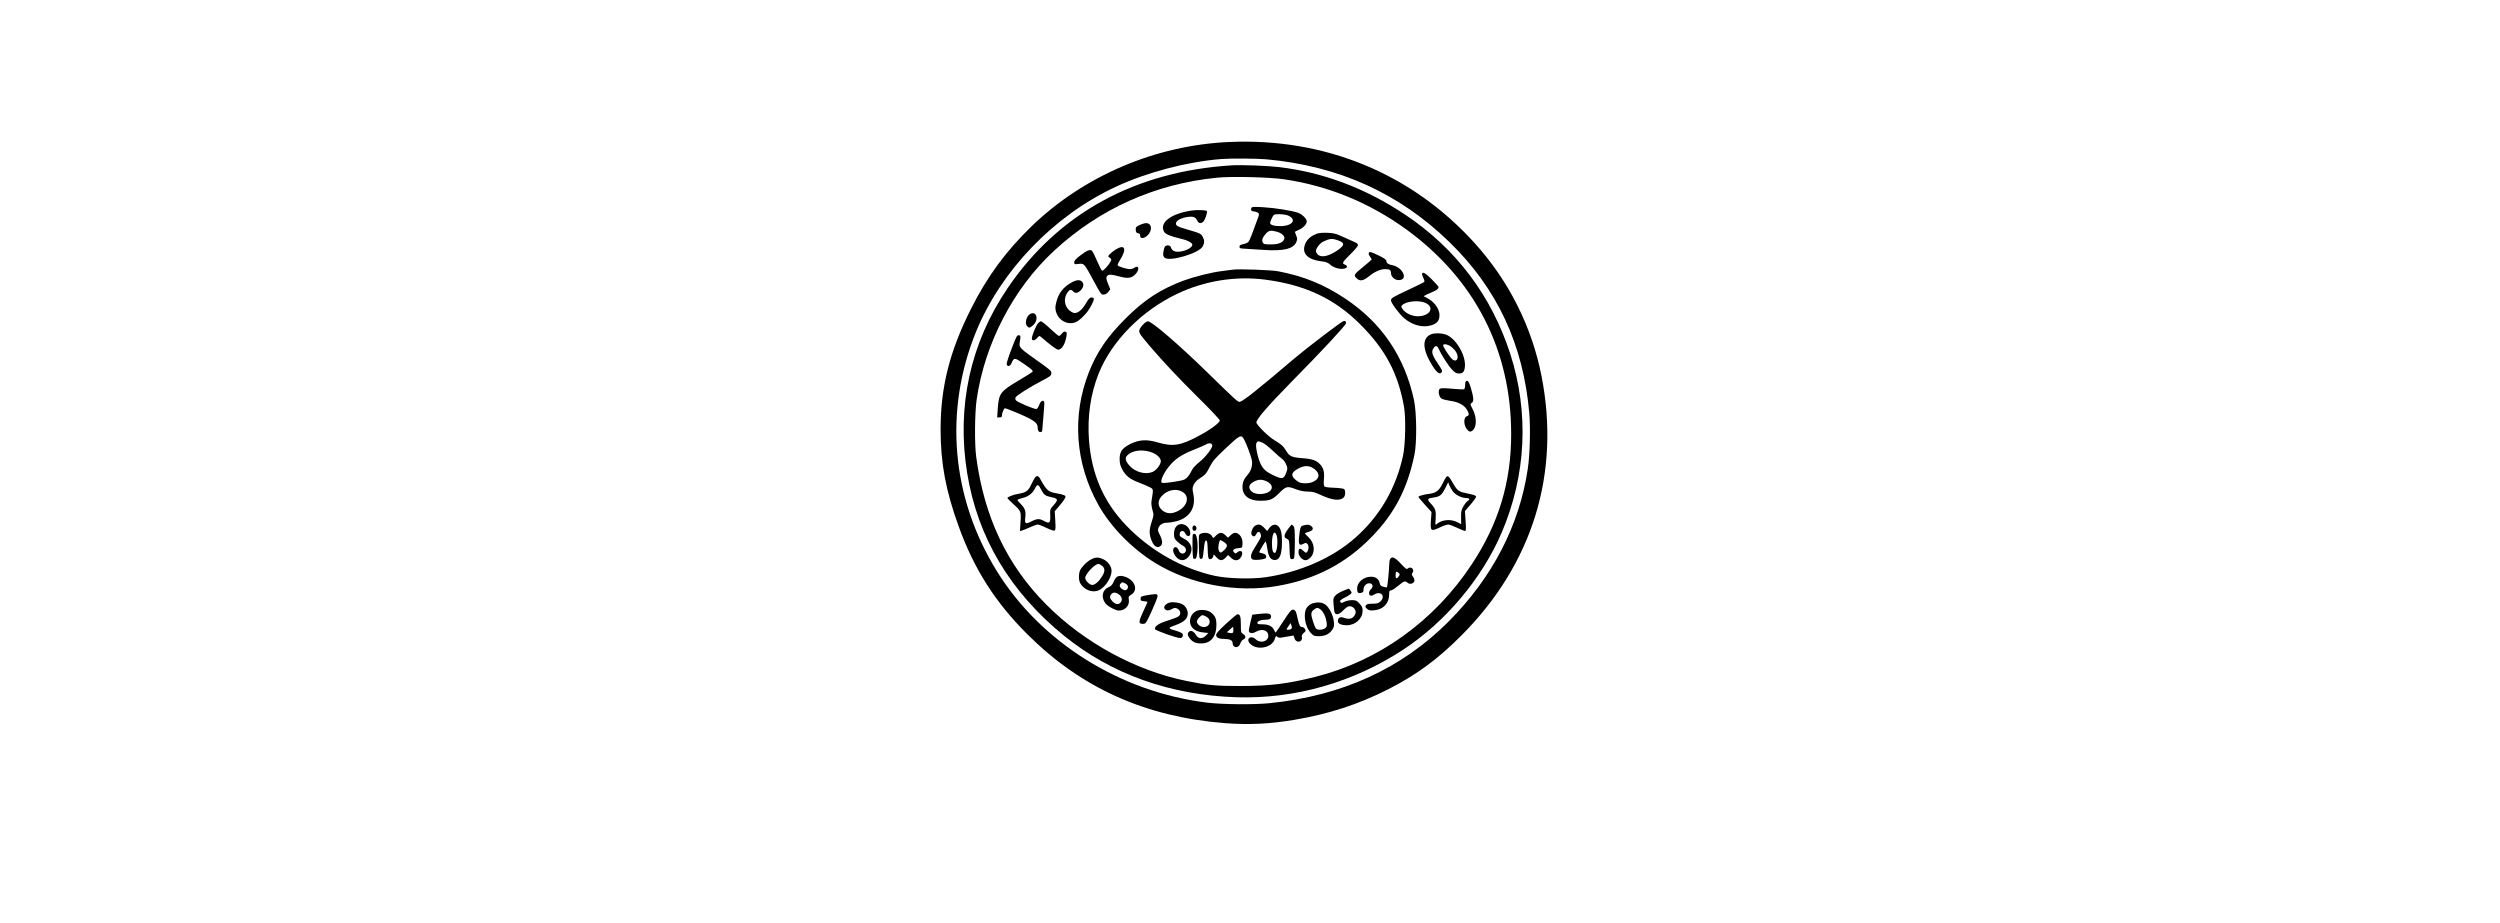 <?xml version="1.0" encoding="UTF-8" standalone="yes"?>
<svg version="1.0" xmlns="http://www.w3.org/2000/svg" width="100%" height="100mm" viewBox="0 0 1024 1008" preserveAspectRatio="xMidYMid meet">
  <g transform="translate(0,1008) scale(0.1,-0.1)" fill="#000000" stroke="none">
    <path d="M4895 8529 c-805 -35 -1587 -368 -2159 -919 -283 -274 -487 -551
-666 -908 -232 -462 -330 -852 -330 -1312 0 -370 56 -669 197 -1059 167 -464
399 -829 747 -1176 591 -591 1294 -907 2165 -975 256 -19 481 -9 747 35 382
64 706 169 1037 337 309 158 540 328 802 592 774 779 1077 1763 870 2826 -106
540 -357 1041 -729 1452 -688 762 -1636 1153 -2681 1107z m400 -189 c794 -72
1453 -370 2002 -903 523 -508 809 -1120 874 -1872 14 -164 7 -451 -16 -603
-90 -618 -388 -1193 -865 -1671 -512 -514 -1162 -811 -1950 -892 -169 -18
-518 -15 -685 5 -949 115 -1817 657 -2300 1436 -497 803 -580 1751 -228 2615
272 668 847 1267 1521 1582 344 161 781 276 1162 306 103 8 383 6 485 -3z"/>
    <path d="M4925 8274 c-1056 -64 -1897 -524 -2451 -1339 -410 -603 -562 -1298
-443 -2027 114 -699 470 -1296 1058 -1773 519 -421 1160 -649 1887 -672 638
-19 1272 162 1819 521 462 304 860 777 1075 1279 267 625 300 1308 94 1949
-206 637 -593 1152 -1149 1523 -433 289 -895 463 -1380 520 -126 15 -408 25
-510 19z m570 -153 c485 -72 933 -257 1335 -549 746 -543 1143 -1318 1143
-2232 1 -526 -137 -982 -432 -1427 -408 -617 -1013 -1052 -1707 -1227 -299
-75 -495 -100 -809 -100 -272 -1 -366 8 -598 55 -555 112 -1119 419 -1532 834
-429 431 -678 956 -766 1615 -19 140 -16 479 5 625 88 612 402 1215 845 1625
496 459 1103 731 1781 799 162 16 574 6 735 -18z"/>
    <path d="M5134 7807 c-8 -22 3 -37 30 -37 12 0 30 -6 41 -13 17 -13 17 -16 2
-58 -65 -181 -91 -246 -104 -261 -9 -10 -34 -21 -57 -25 -31 -7 -41 -13 -41
-28 0 -17 8 -20 60 -22 33 -2 125 -7 205 -13 214 -15 325 11 356 86 12 30 12
38 -1 70 -8 20 -15 38 -15 41 0 2 20 12 43 22 47 20 87 62 87 92 0 28 -46 75
-91 93 -60 24 -255 55 -391 63 -102 5 -118 4 -124 -10z m399 -80 c104 -44 53
-117 -82 -117 -70 0 -111 13 -111 35 0 9 9 34 20 55 20 40 21 40 81 40 33 0
74 -6 92 -13z m-121 -178 c56 -15 92 -50 83 -78 -13 -41 -62 -61 -147 -61 -68
0 -79 3 -88 20 -14 27 -5 53 32 96 33 37 56 41 120 23z"/>
    <path d="M4475 7779 c-221 -34 -347 -132 -294 -230 13 -26 74 -51 169 -73 80
-17 140 -47 140 -69 0 -35 -84 -76 -157 -77 -43 0 -67 15 -78 50 -7 23 -47 27
-64 6 -6 -7 -14 -33 -17 -58 -5 -35 -2 -48 12 -62 49 -50 379 47 418 123 20
38 20 64 1 101 -19 37 -27 41 -160 80 -122 35 -137 44 -133 74 4 27 55 55 120
65 64 10 92 1 110 -36 16 -34 38 -39 66 -16 21 18 51 107 40 118 -11 11 -113
14 -173 4z"/>
    <path d="M3965 7640 c-16 -4 -45 -14 -63 -24 -28 -15 -33 -22 -30 -49 2 -24 8
-33 26 -35 16 -3 22 -10 22 -28 0 -51 84 -17 109 45 26 60 -6 105 -64 91z"/>
    <path d="M5849 7527 c-56 -21 -98 -55 -119 -97 -56 -111 11 -188 180 -206 41
-5 63 -14 85 -34 36 -34 105 -54 152 -45 40 7 44 31 8 45 -34 13 -27 25 69
120 42 41 76 83 76 92 0 11 -12 23 -27 29 -16 6 -72 32 -127 57 -87 40 -108
46 -180 49 -51 2 -94 -2 -117 -10z m233 -73 c78 -26 74 -55 -14 -114 -92 -61
-171 -77 -208 -40 -11 11 -20 28 -20 38 0 29 46 88 82 104 71 33 95 35 160 12z"/>
    <path d="M3649 7352 c-24 -16 -53 -39 -63 -51 -19 -21 -19 -22 2 -37 20 -14
21 -17 8 -42 -23 -44 -81 -106 -93 -99 -6 4 -30 52 -54 107 -23 55 -48 105
-56 111 -20 17 -54 4 -126 -51 -50 -38 -67 -57 -67 -75 0 -23 2 -24 48 -18 60
7 59 9 167 -191 76 -141 81 -147 109 -144 18 2 37 14 49 30 l21 28 -22 53
c-25 60 -27 78 -10 95 17 17 47 15 135 -9 91 -25 136 -17 177 32 42 49 30 97
-16 65 -12 -9 -34 -16 -48 -16 -35 0 -128 28 -135 41 -4 5 7 31 24 57 80 125
55 181 -50 114z"/>
    <path d="M6417 7316 c-3 -8 3 -26 14 -39 10 -14 19 -28 19 -30 0 -3 -39 -38
-87 -77 -105 -85 -111 -95 -86 -122 40 -45 76 -41 147 17 55 45 122 75 168 75
54 0 68 -8 68 -42 0 -40 40 -78 83 -78 111 0 49 141 -72 164 -41 7 -61 22 -61
46 0 12 -24 29 -72 53 -93 46 -114 52 -121 33z"/>
    <path d="M4930 7134 c-14 -2 -65 -9 -115 -15 -121 -15 -303 -61 -423 -105
-251 -94 -430 -211 -632 -414 -201 -201 -315 -369 -401 -589 -186 -475 -148
-994 104 -1445 135 -242 369 -481 622 -636 381 -234 886 -329 1335 -251 418
73 751 247 1036 543 245 253 384 522 460 888 28 132 25 459 -4 598 -102 473
-350 841 -747 1107 -234 157 -460 249 -740 302 -76 14 -438 27 -495 17z m357
-109 c435 -57 755 -207 1034 -485 276 -274 415 -534 481 -900 22 -123 16 -413
-10 -537 -76 -354 -253 -660 -520 -896 -249 -221 -603 -377 -983 -433 -151
-22 -410 -15 -551 15 -355 77 -708 276 -971 551 -246 256 -378 559 -406 932
-19 257 17 504 106 728 143 356 471 688 863 873 296 140 634 194 957 152z"/>
    <path d="M6140 6572 c-30 -11 -405 -297 -538 -410 -404 -344 -566 -472 -597
-472 -20 0 -50 27 -335 306 -322 315 -622 574 -665 574 -28 0 -95 -73 -95
-105 0 -26 15 -48 119 -170 151 -176 310 -345 538 -571 123 -121 223 -228 223
-237 0 -25 -100 -99 -225 -166 -200 -108 -287 -123 -449 -75 -121 36 -205 32
-299 -14 -93 -46 -122 -86 -121 -167 0 -47 7 -72 29 -114 38 -70 83 -105 180
-142 44 -17 97 -40 119 -51 42 -22 42 -17 20 -151 -4 -23 0 -61 10 -96 16 -57
16 -59 -10 -137 -28 -87 -27 -136 6 -211 20 -45 49 -67 77 -56 41 15 44 60 8
130 -21 40 -24 54 -16 75 14 37 49 58 96 58 22 0 67 7 98 15 150 39 220 152
187 304 -11 53 -10 63 6 98 11 21 35 48 54 60 72 46 81 56 119 131 34 66 57
93 162 192 177 167 183 170 219 100 26 -51 69 -166 79 -212 12 -53 -4 -117
-40 -158 -46 -52 -61 -88 -61 -141 0 -93 71 -149 192 -149 109 0 136 11 209
84 77 76 86 78 185 41 44 -17 87 -25 128 -25 50 0 77 -7 148 -40 122 -56 204
-64 244 -24 19 18 21 77 4 92 -7 5 -57 12 -111 14 -69 2 -100 7 -106 17 -5 7
-7 40 -4 71 8 80 -3 125 -38 164 -40 46 -87 63 -199 71 -113 9 -140 21 -173
77 -31 53 -55 75 -133 121 -65 39 -194 167 -194 192 0 37 125 181 389 450 316
320 584 608 589 632 5 20 -9 32 -28 25z m-885 -1327 c20 -8 70 -47 113 -88 42
-40 89 -81 104 -91 15 -10 35 -38 44 -62 16 -41 16 -47 -1 -89 -25 -67 -42
-71 -122 -35 -93 42 -127 71 -157 132 -33 71 -60 202 -46 228 13 24 20 24 65
5z m-547 -30 c4 -29 -76 -132 -145 -186 -32 -25 -66 -61 -75 -80 -31 -63 -53
-90 -83 -107 -30 -16 -231 -46 -247 -36 -27 17 29 129 104 210 62 66 134 109
273 163 44 17 91 38 105 46 33 20 64 15 68 -10z m-678 -71 c72 -21 125 -73
115 -112 -10 -41 -53 -92 -91 -108 -77 -32 -189 -1 -251 70 -43 48 -51 81 -27
108 49 55 153 72 254 42z m1798 -191 c62 -50 52 -107 -25 -139 -42 -18 -117
-18 -151 0 -15 8 -38 26 -51 40 -36 39 -21 72 49 109 70 37 124 33 178 -10z
m-535 -127 c105 -44 78 -131 -44 -142 -66 -6 -119 17 -133 58 -11 32 6 57 57
82 40 19 78 20 120 2z m-929 -110 c119 -49 70 -196 -79 -237 -53 -15 -105 2
-140 43 -35 41 -30 96 12 140 56 61 140 82 207 54z"/>
    <path d="M4344 4350 c-35 -14 -54 -50 -54 -103 0 -42 5 -53 33 -80 18 -18 47
-40 65 -49 35 -19 44 -56 17 -78 -19 -15 -52 -4 -60 20 -11 34 -35 52 -51 39
-21 -17 -17 -51 9 -90 43 -64 111 -64 154 0 47 69 23 146 -58 186 -44 23 -50
29 -47 53 4 38 43 43 59 8 24 -51 66 -39 55 16 -11 58 -73 97 -122 78z"/>
    <path d="M5173 4335 c-29 -21 -49 -81 -33 -100 18 -22 35 -18 48 10 19 42 52
27 52 -24 0 -10 -25 -56 -55 -102 -56 -85 -67 -126 -41 -148 19 -16 143 -3
150 15 10 25 -5 43 -40 50 -19 3 -34 9 -34 11 0 9 61 112 69 117 4 3 13 -28
19 -70 11 -84 31 -121 67 -130 41 -10 72 18 84 76 14 66 14 179 0 236 -20 80
-85 96 -130 33 l-21 -30 -33 35 c-36 39 -67 46 -102 21z m237 -101 c20 -51 5
-194 -19 -194 -22 0 -31 31 -31 103 0 105 27 153 50 91z"/>
    <path d="M5537 4303 c-49 -67 -52 -93 -12 -111 23 -11 24 -16 27 -114 3 -91 5
-103 22 -106 10 -2 22 2 27 10 5 7 9 86 9 175 0 134 -3 164 -16 177 -8 9 -17
16 -19 16 -2 0 -19 -21 -38 -47z"/>
    <path d="M5706 4341 c-34 -7 -39 -21 -50 -129 -8 -81 3 -97 49 -72 20 11 27
11 40 0 19 -16 19 -60 1 -86 -14 -18 -15 -18 -44 10 -36 33 -52 28 -52 -18 0
-40 41 -86 77 -86 14 0 37 12 52 28 57 57 48 160 -20 223 -21 20 -39 39 -39
42 0 3 18 11 39 17 48 13 61 38 31 62 -23 19 -35 20 -84 9z"/>
    <path d="M4494 4326 c-9 -24 4 -48 23 -44 12 2 18 12 18 28 0 29 -32 41 -41
16z"/>
    <path d="M4582 4250 c-22 -9 -23 -12 -20 -142 3 -125 4 -133 23 -133 18 0 21
10 30 100 8 78 13 100 25 100 12 0 16 -19 18 -98 2 -75 6 -99 17 -104 20 -7
45 14 45 39 0 15 6 12 31 -17 38 -43 66 -45 103 -6 l27 28 29 -28 c43 -43 90
-38 116 13 26 50 -6 79 -47 43 -15 -14 -18 -14 -33 1 -24 23 -4 42 47 46 41 3
42 4 45 42 6 67 -33 126 -82 126 -11 0 -33 -12 -48 -27 l-28 -27 -28 27 c-37
36 -67 34 -105 -5 -21 -23 -31 -29 -35 -19 -15 45 -74 63 -130 41z m255 -92
c41 -29 41 -47 1 -87 -37 -36 -48 -36 -61 3 -9 28 6 106 20 106 4 0 22 -10 40
-22z"/>
    <path d="M4495 4238 c-3 -8 -4 -70 -3 -139 3 -116 4 -124 23 -124 17 0 21 10
29 68 11 90 -3 201 -27 205 -9 2 -19 -3 -22 -10z"/>
    <path d="M7000 7085 c0 -9 7 -30 16 -47 9 -17 12 -34 7 -38 -4 -5 -78 -41
-163 -81 -186 -87 -200 -96 -200 -121 0 -26 90 -148 143 -193 88 -76 201 -107
292 -80 68 19 95 51 95 113 0 60 -45 130 -108 170 -26 16 -53 32 -61 34 -8 2
22 19 66 37 70 28 93 45 93 68 0 3 -32 38 -72 79 -68 71 -108 92 -108 59z m37
-314 c104 -48 49 -145 -82 -146 -68 0 -139 34 -170 81 -15 23 -15 28 -2 41 43
43 182 56 254 24z"/>
    <path d="M3170 6994 c-91 -52 -140 -114 -165 -212 -13 -49 -14 -70 -5 -104 30
-113 157 -165 246 -100 58 43 110 104 144 172 33 65 32 80 -3 80 -17 0 -32
-16 -60 -65 -39 -67 -83 -105 -124 -105 -12 0 -38 14 -57 30 -53 47 -63 124
-26 186 26 41 44 47 66 23 24 -27 51 -24 85 10 32 33 38 71 13 95 -22 23 -63
19 -114 -10z"/>
    <path d="M2717 6649 c-41 -24 -60 -104 -31 -133 21 -21 27 -20 63 10 68 57 41
165 -32 123z"/>
    <path d="M2801 6544 c-21 -27 -60 -123 -64 -157 -3 -33 29 -32 57 0 22 26 25
27 43 12 105 -91 170 -139 188 -139 39 0 75 60 90 147 6 36 4 44 -11 50 -12 4
-24 -2 -38 -20 -12 -15 -27 -27 -32 -27 -6 0 -50 36 -97 80 -47 44 -92 80
-100 80 -9 0 -25 -12 -36 -26z"/>
    <path d="M7100 6429 c-108 -43 -98 -177 27 -366 36 -55 69 -75 84 -52 13 20
14 18 -46 108 -58 87 -66 121 -39 159 20 30 38 28 53 -5 30 -66 105 -185 145
-227 35 -38 49 -46 78 -46 43 0 58 16 65 68 17 127 -102 326 -215 360 -47 14
-117 15 -152 1z m211 -132 c18 -12 44 -38 57 -57 43 -64 12 -129 -40 -83 -27
23 -98 132 -98 150 0 20 43 15 81 -10z"/>
    <path d="M2516 6271 c-32 -83 -56 -158 -54 -168 6 -33 37 -27 53 10 26 63 33
63 131 -5 92 -64 106 -77 98 -90 -3 -4 -69 -46 -147 -92 -203 -120 -220 -143
-232 -303 l-7 -103 26 0 c19 0 26 5 26 19 0 31 21 81 35 81 7 0 77 -27 156
-61 150 -64 199 -99 199 -143 0 -37 10 -56 31 -56 13 0 19 7 20 23 0 12 6 83
13 157 7 74 11 141 8 148 -10 28 -40 12 -54 -30 -8 -24 -22 -44 -31 -46 -22
-4 -209 75 -224 95 -8 11 -9 22 -3 33 11 21 163 117 278 176 102 53 112 60
112 90 0 25 -13 35 -205 171 -135 95 -149 112 -141 160 12 75 12 78 -10 81
-19 3 -28 -15 -78 -147z"/>
    <path d="M7477 5913 c-4 -3 -7 -23 -7 -44 0 -20 -6 -39 -12 -41 -7 -3 -51 -1
-98 3 -147 13 -168 12 -175 -11 -10 -31 4 -79 28 -95 12 -7 55 -18 95 -24 85
-11 151 -45 181 -95 26 -42 27 -66 1 -73 -41 -11 -37 -106 6 -150 20 -20 27
-22 45 -13 56 31 62 142 11 241 -28 55 -29 56 -9 68 24 15 21 59 -12 169 -20
66 -35 84 -54 65z"/>
    <path d="M2768 4858 c-8 -13 -27 -48 -42 -79 -29 -62 -57 -81 -134 -93 -50 -7
-122 -35 -122 -46 0 -5 28 -34 63 -65 86 -78 88 -82 80 -199 l-6 -98 24 7 c13
4 53 20 88 36 35 16 72 29 83 29 10 0 53 -16 93 -36 41 -20 81 -34 89 -31 12
5 14 24 9 109 l-6 103 47 55 c26 30 54 67 62 82 13 25 12 28 -6 38 -12 6 -49
16 -83 21 -91 15 -109 31 -179 158 -20 37 -40 39 -60 9z m72 -129 c28 -54 44
-66 104 -79 80 -16 84 -28 34 -85 -43 -48 -43 -50 -40 -117 3 -82 -9 -92 -68
-59 -49 27 -76 27 -136 -4 -67 -34 -77 -29 -69 42 8 70 -2 99 -49 147 -20 19
-36 39 -36 44 0 5 23 14 52 21 66 15 113 51 140 107 25 49 36 47 68 -17z"/>
    <path d="M7263 4868 c-6 -7 -25 -41 -42 -76 -37 -73 -70 -98 -145 -107 -60 -7
-116 -24 -116 -33 0 -4 32 -43 71 -86 l72 -80 -6 -83 c-9 -128 -3 -132 101
-83 35 17 74 30 87 30 13 0 56 -16 96 -35 41 -19 80 -35 87 -35 12 0 13 19 7
109 l-7 108 61 71 c34 39 61 78 61 86 0 10 -19 18 -57 27 -143 29 -142 28
-206 138 -34 59 -48 69 -64 49z m74 -157 c29 -38 93 -70 140 -71 39 0 51 -15
24 -30 -11 -6 -33 -32 -48 -58 -24 -41 -28 -57 -27 -122 l1 -76 -45 23 c-71
36 -169 26 -223 -23 -15 -14 -16 -9 -11 55 6 91 -1 113 -50 167 -48 52 -44 59
32 70 65 9 85 26 122 100 l33 66 13 -34 c8 -18 25 -48 39 -67z"/>
    <path d="M3380 3967 c-24 -12 -61 -44 -83 -70 -34 -39 -41 -56 -45 -100 -5
-65 12 -104 63 -143 53 -40 123 -45 174 -11 71 47 130 157 117 219 -9 45 -44
88 -90 109 -54 25 -84 24 -136 -4z m124 -68 c34 -27 34 -63 -3 -120 -34 -54
-75 -89 -105 -89 -28 0 -76 49 -76 77 0 42 105 153 145 153 7 0 24 -9 39 -21z"/>
    <path d="M6650 3971 c-5 -11 -10 -44 -10 -73 0 -47 -19 -229 -24 -235 -1 -1
-18 2 -38 7 -28 8 -37 16 -41 39 -9 45 -43 71 -94 71 -82 0 -153 -60 -153
-130 0 -44 11 -55 46 -46 19 5 24 13 24 36 0 39 33 72 68 68 35 -4 42 -40 13
-65 -24 -20 -28 -61 -6 -69 8 -4 26 1 40 10 72 47 131 -16 69 -75 -21 -20 -36
-24 -86 -24 -48 0 -63 -4 -72 -18 -9 -15 -7 -22 14 -39 21 -17 34 -19 78 -15
99 10 162 77 162 172 0 38 3 45 19 45 11 0 46 23 79 50 65 54 76 58 103 34 23
-21 65 -11 74 16 4 12 -1 31 -13 48 -17 24 -18 30 -6 46 26 37 -22 76 -54 44
-10 -10 -26 2 -75 55 -65 70 -97 84 -117 48z m97 -185 c-23 -33 -37 -31 -37 7
0 43 9 51 32 30 16 -14 16 -19 5 -37z"/>
    <path d="M3667 3779 c-10 -6 -27 -31 -37 -55 -14 -32 -28 -47 -54 -58 -69 -29
-86 -106 -37 -175 24 -33 112 -81 149 -81 69 0 120 58 108 122 -5 29 -2 35 24
50 78 45 50 150 -52 193 -43 17 -75 19 -101 4z m87 -71 c33 -14 43 -45 22 -66
-12 -12 -20 -13 -40 -4 -36 16 -50 47 -30 66 18 19 17 19 48 4z m-56 -130 c26
-25 29 -60 6 -82 -23 -24 -52 -19 -85 13 -33 34 -36 56 -12 83 21 23 57 17 91
-14z"/>
    <path d="M6135 3625 c-33 -13 -71 -37 -84 -52 -21 -25 -23 -33 -18 -98 3 -38
8 -78 12 -87 12 -31 51 -21 91 22 21 22 48 43 60 46 49 12 96 -45 72 -89 -24
-47 -63 -58 -124 -35 -39 14 -64 -1 -64 -37 0 -28 37 -45 98 -45 93 0 172 72
172 157 0 35 -6 50 -34 80 -30 33 -39 37 -82 37 -27 0 -64 -8 -83 -18 -27 -14
-35 -15 -42 -5 -11 19 -4 26 62 59 32 17 59 37 59 44 0 12 -26 47 -33 46 -1 0
-29 -11 -62 -25z"/>
    <path d="M3985 3576 c-54 -10 -60 -14 -60 -36 0 -22 5 -25 38 -28 20 -2 37 -5
37 -8 0 -2 -20 -48 -45 -101 -54 -115 -55 -138 -7 -138 33 0 34 1 98 139 35
76 64 150 64 163 0 20 -5 23 -32 22 -18 -1 -60 -7 -93 -13z"/>
    <path d="M4244 3498 c-43 -11 -71 -44 -58 -66 16 -25 42 -26 80 -6 31 17 37
17 62 4 36 -21 41 -62 10 -84 -13 -9 -66 -30 -119 -46 -97 -30 -147 -64 -136
-93 6 -16 236 -97 273 -97 24 0 37 21 28 45 -3 8 -31 22 -62 31 -104 30 -105
33 -16 65 96 35 134 71 134 128 0 40 -25 83 -61 101 -32 17 -102 27 -135 18z"/>
    <path d="M5803 3489 c-17 -5 -43 -23 -57 -40 -50 -59 -29 -213 39 -284 29 -32
38 -35 86 -35 67 0 116 23 147 70 20 30 23 43 18 89 -6 69 -52 159 -96 189
-35 23 -81 27 -137 11z m85 -65 c31 -21 62 -86 69 -143 5 -43 3 -50 -18 -65
-28 -19 -82 -21 -98 -2 -17 20 -51 125 -51 157 0 18 9 35 26 48 32 25 43 26
72 5z"/>
    <path d="M4535 3406 c-59 -26 -87 -102 -61 -158 21 -44 66 -70 135 -77 l56 -6
-27 -28 c-40 -40 -83 -37 -109 8 -23 38 -53 53 -74 35 -22 -18 -18 -45 10 -78
34 -41 75 -55 140 -50 94 8 148 81 148 201 0 73 -13 101 -65 140 -33 25 -113
32 -153 13z m113 -66 c56 -35 34 -110 -33 -110 -36 0 -75 31 -75 61 0 22 42
69 62 69 7 0 28 -9 46 -20z"/>
    <path d="M5485 3295 c-44 -68 -82 -124 -85 -125 -3 0 -11 12 -17 28 -19 41
-62 62 -127 62 -44 0 -56 3 -56 15 0 19 39 35 85 35 49 0 65 9 65 36 0 32 -31
39 -128 28 l-77 -9 -21 -85 c-11 -47 -19 -90 -16 -97 8 -23 42 -25 78 -4 65
38 134 16 134 -44 0 -63 -85 -87 -136 -40 -57 53 -115 5 -61 -49 76 -75 239
-42 268 54 10 34 14 37 26 24 10 -9 26 -13 46 -9 18 3 54 9 82 14 27 5 50 9
51 8 1 -1 6 -15 11 -32 17 -54 90 -41 80 14 -4 19 1 31 20 47 22 17 24 23 14
42 -6 12 -20 22 -31 22 -24 0 -33 18 -50 95 -16 78 -26 95 -53 95 -17 0 -39
-27 -102 -125z m84 -86 c-16 -10 -49 -12 -49 -3 0 3 10 20 22 37 l22 30 9 -27
c7 -21 6 -31 -4 -37z"/>
    <path d="M4860 3268 c-80 -74 -110 -108 -110 -125 0 -28 32 -43 90 -43 59 0
90 -15 90 -44 0 -57 66 -62 84 -6 6 20 21 39 34 45 29 13 28 39 -3 59 -24 15
-25 22 -25 104 0 87 -8 112 -37 112 -7 0 -62 -46 -123 -102z m72 -100 c-5 -5
-22 -6 -37 -2 l-28 7 34 31 34 30 3 -28 c2 -16 -1 -33 -6 -38z"/>
  </g>
</svg>